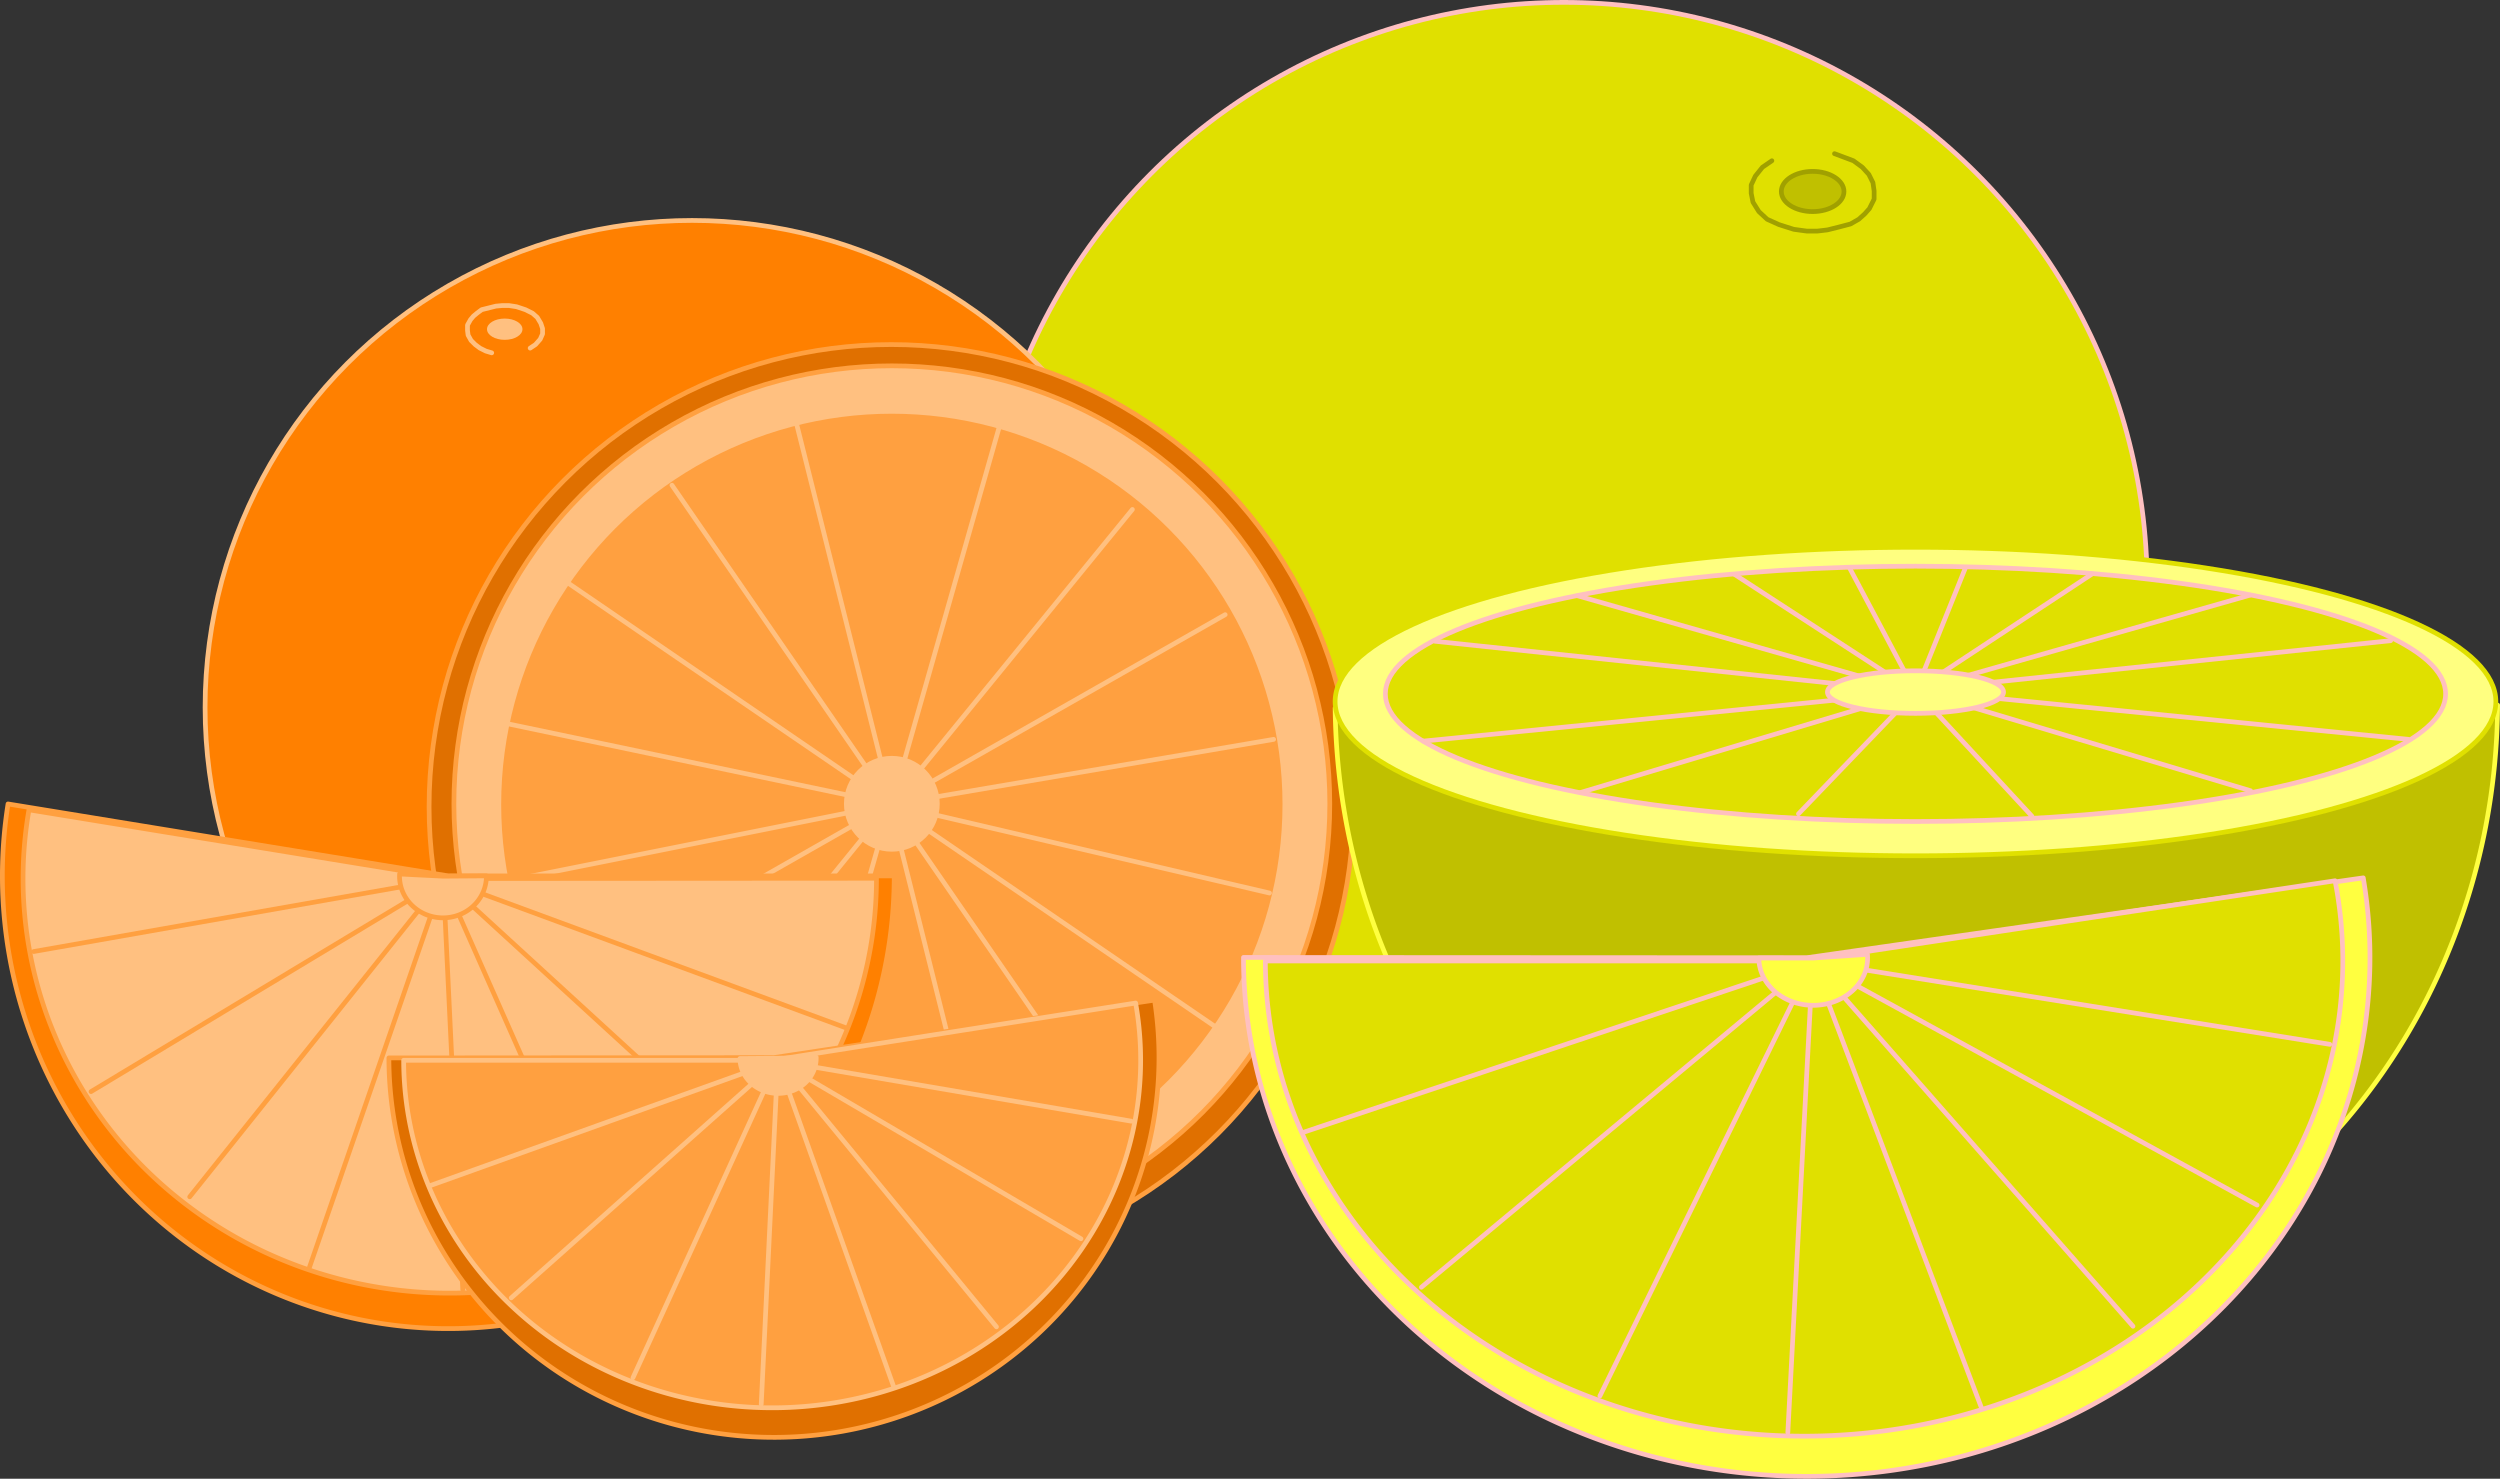 <svg xmlns="http://www.w3.org/2000/svg" width="705" height="417" fill-rule="evenodd" stroke-linecap="round" preserveAspectRatio="none" viewBox="0 0 4230 2502"><rect x="0" y="0" width="4230" height="2502" fill="#333333" stroke="none"/><style>.brush1{fill:#e0e000}.pen1{stroke:#ffc0c0;stroke-width:8;stroke-linejoin:round}.brush2{fill:#c0c000}.pen2{stroke:#a0a000;stroke-width:8;stroke-linejoin:round}.brush3{fill:#ff8000}.pen3{stroke:#ffc080;stroke-width:8;stroke-linejoin:round}.brush4{fill:#ffc080}.brush5{fill:#e07000}.pen5{stroke:#ffa040;stroke-width:8;stroke-linejoin:round}.brush6{fill:#ffa040}.brush7{fill:#ffff80}.brush8{fill:#ffff40}</style><circle cx="2646" cy="991" r="987" class="pen1 brush1"/><ellipse cx="3067" cy="324" class="pen2 brush2" rx="53" ry="34"/><path fill="none" d="m3104 260 16 6 16 6 15 11 11 12 7 14 2 14v14l-8 16-8 9-10 9-14 8-19 5-20 5-17 2h-18l-22-3-25-8-20-9-14-13-10-16-3-15v-14l7-15 12-15 16-11" class="pen2"/><circle cx="1171" cy="1197" r="824" class="pen3 brush3"/><ellipse cx="854" cy="557" class="brush4" rx="30" ry="18" style="stroke:none"/><path fill="none" d="m832 597-10-3-10-5-8-6-7-7-5-9-1-8v-9l5-9 5-6 6-5 8-6 12-3 12-3 11-1h11l13 2 15 5 12 6 8 7 6 10 3 9v9l-4 9-8 9-9 6" class="pen3"/><circle cx="1508" cy="1365" r="782" class="pen5 brush5"/><circle cx="1509" cy="1360" r="741" class="pen5 brush4"/><circle cx="1509" cy="1361" r="665" class="pen3 brush6"/><path fill="none" d="m1348 718 161 643 181-636" class="pen3"/><path fill="none" d="m1137 821 372 540 407-499" class="pen3"/><path fill="none" d="m959 985 550 376 564-321" class="pen3"/><path fill="none" d="m856 1224 653 137 646-110m-489 752-160-642-181 635" class="pen3"/><path fill="none" d="m1878 1901-372-540-410 505" class="pen3"/><path fill="none" d="m2056 1737-550-376-564 321" class="pen3"/><path fill="none" d="m2148 1511-642-150-650 130" class="pen3"/><circle cx="1509" cy="1360" r="77" class="pen3 brush4"/><path d="M758.5 1482 13.587 1360.279A754.5 766 0 1 0 1513 1482Z" class="pen5 brush3"/><path d="M761 1486.5 48.994 1370.182A722 701.5 0 1 0 1483 1485.997Z" class="pen5 brush4"/><path fill="none" d="m1431 1739-681-251-693 122" class="pen5"/><path fill="none" d="m1273 1967-523-479-596 359" class="pen5"/><path fill="none" d="m1034 2129-284-641-429 537" class="pen5"/><path fill="none" d="m783 2182-33-694-227 658" class="pen5"/><path d="m749.5 1482.5-73.399-3.696a73.5 70.5 0 1 0 146.897 3.16Z" class="pen5 brush4"/><path d="m3242.5 1186.5-983.44 11.546a983.5 1052.5 0 0 0 1966.921-5.02Z" class="brush2" style="stroke:#ffff40;stroke-width:8;stroke-linejoin:round"/><ellipse cx="3241" cy="1187" class="brush7" rx="982" ry="261" style="stroke:#e0e000;stroke-width:8;stroke-linejoin:round"/><ellipse cx="3241" cy="1174" class="pen1 brush1" rx="897" ry="216"/><path fill="none" d="m2428 1085 813 86-833 83" class="pen1"/><path fill="none" d="m2669 1008 572 163-567 170" class="pen1"/><path fill="none" d="m2935 972 306 199-198 206m87-415 111 209 84-209" class="pen1"/><path fill="none" d="m4045 1084-804 84 834 83" class="pen1"/><path fill="none" d="m3807 1007-566 161 567 170" class="pen1"/><path fill="none" d="m3540 971-299 197 197 213" class="pen1"/><ellipse cx="3241" cy="1171" class="pen1 brush7" rx="149" ry="36"/><path d="m3057 1620.5-953-.502a953 877.5 0 1 0 1894.627-134.662Z" class="pen1 brush8"/><path d="M3052.5 1626H2141a911.5 804 0 1 0 1809.915-135.743Z" class="pen1 brush1"/><path fill="none" d="m2205 1916 862-289 875 140" class="pen1"/><path fill="none" d="m2405 2178 662-551 752 412" class="pen1"/><path fill="none" d="m2707 2362 360-735 542 617" class="pen1"/><path fill="none" d="m3025 2424 42-797 286 756" class="pen1"/><path d="M3068 1621h-92a92 80 0 1 0 183.718-6.254Z" class="pen1 brush8"/><path d="m1309.5 1789.5-651.5.503a651.5 642.5 0 1 0 1295.482-97.831Z" class="pen5 brush5"/><path d="M1306.5 1794H683a623.5 588 0 1 0 1238.482-96.863Z" class="pen3 brush6"/><path fill="none" d="m728 2006 588-211 598 102" class="pen3"/><path fill="none" d="m865 2196 451-401 513 301" class="pen3"/><path fill="none" d="m1071 2331 245-536 370 450" class="pen3"/><path fill="none" d="m1288 2376 28-581 196 551" class="pen3"/><path d="m1316.5 1790.5-64.497.533a64.5 59.5 0 1 0 128.973-2.158Z" class="pen3 brush4"/></svg>
